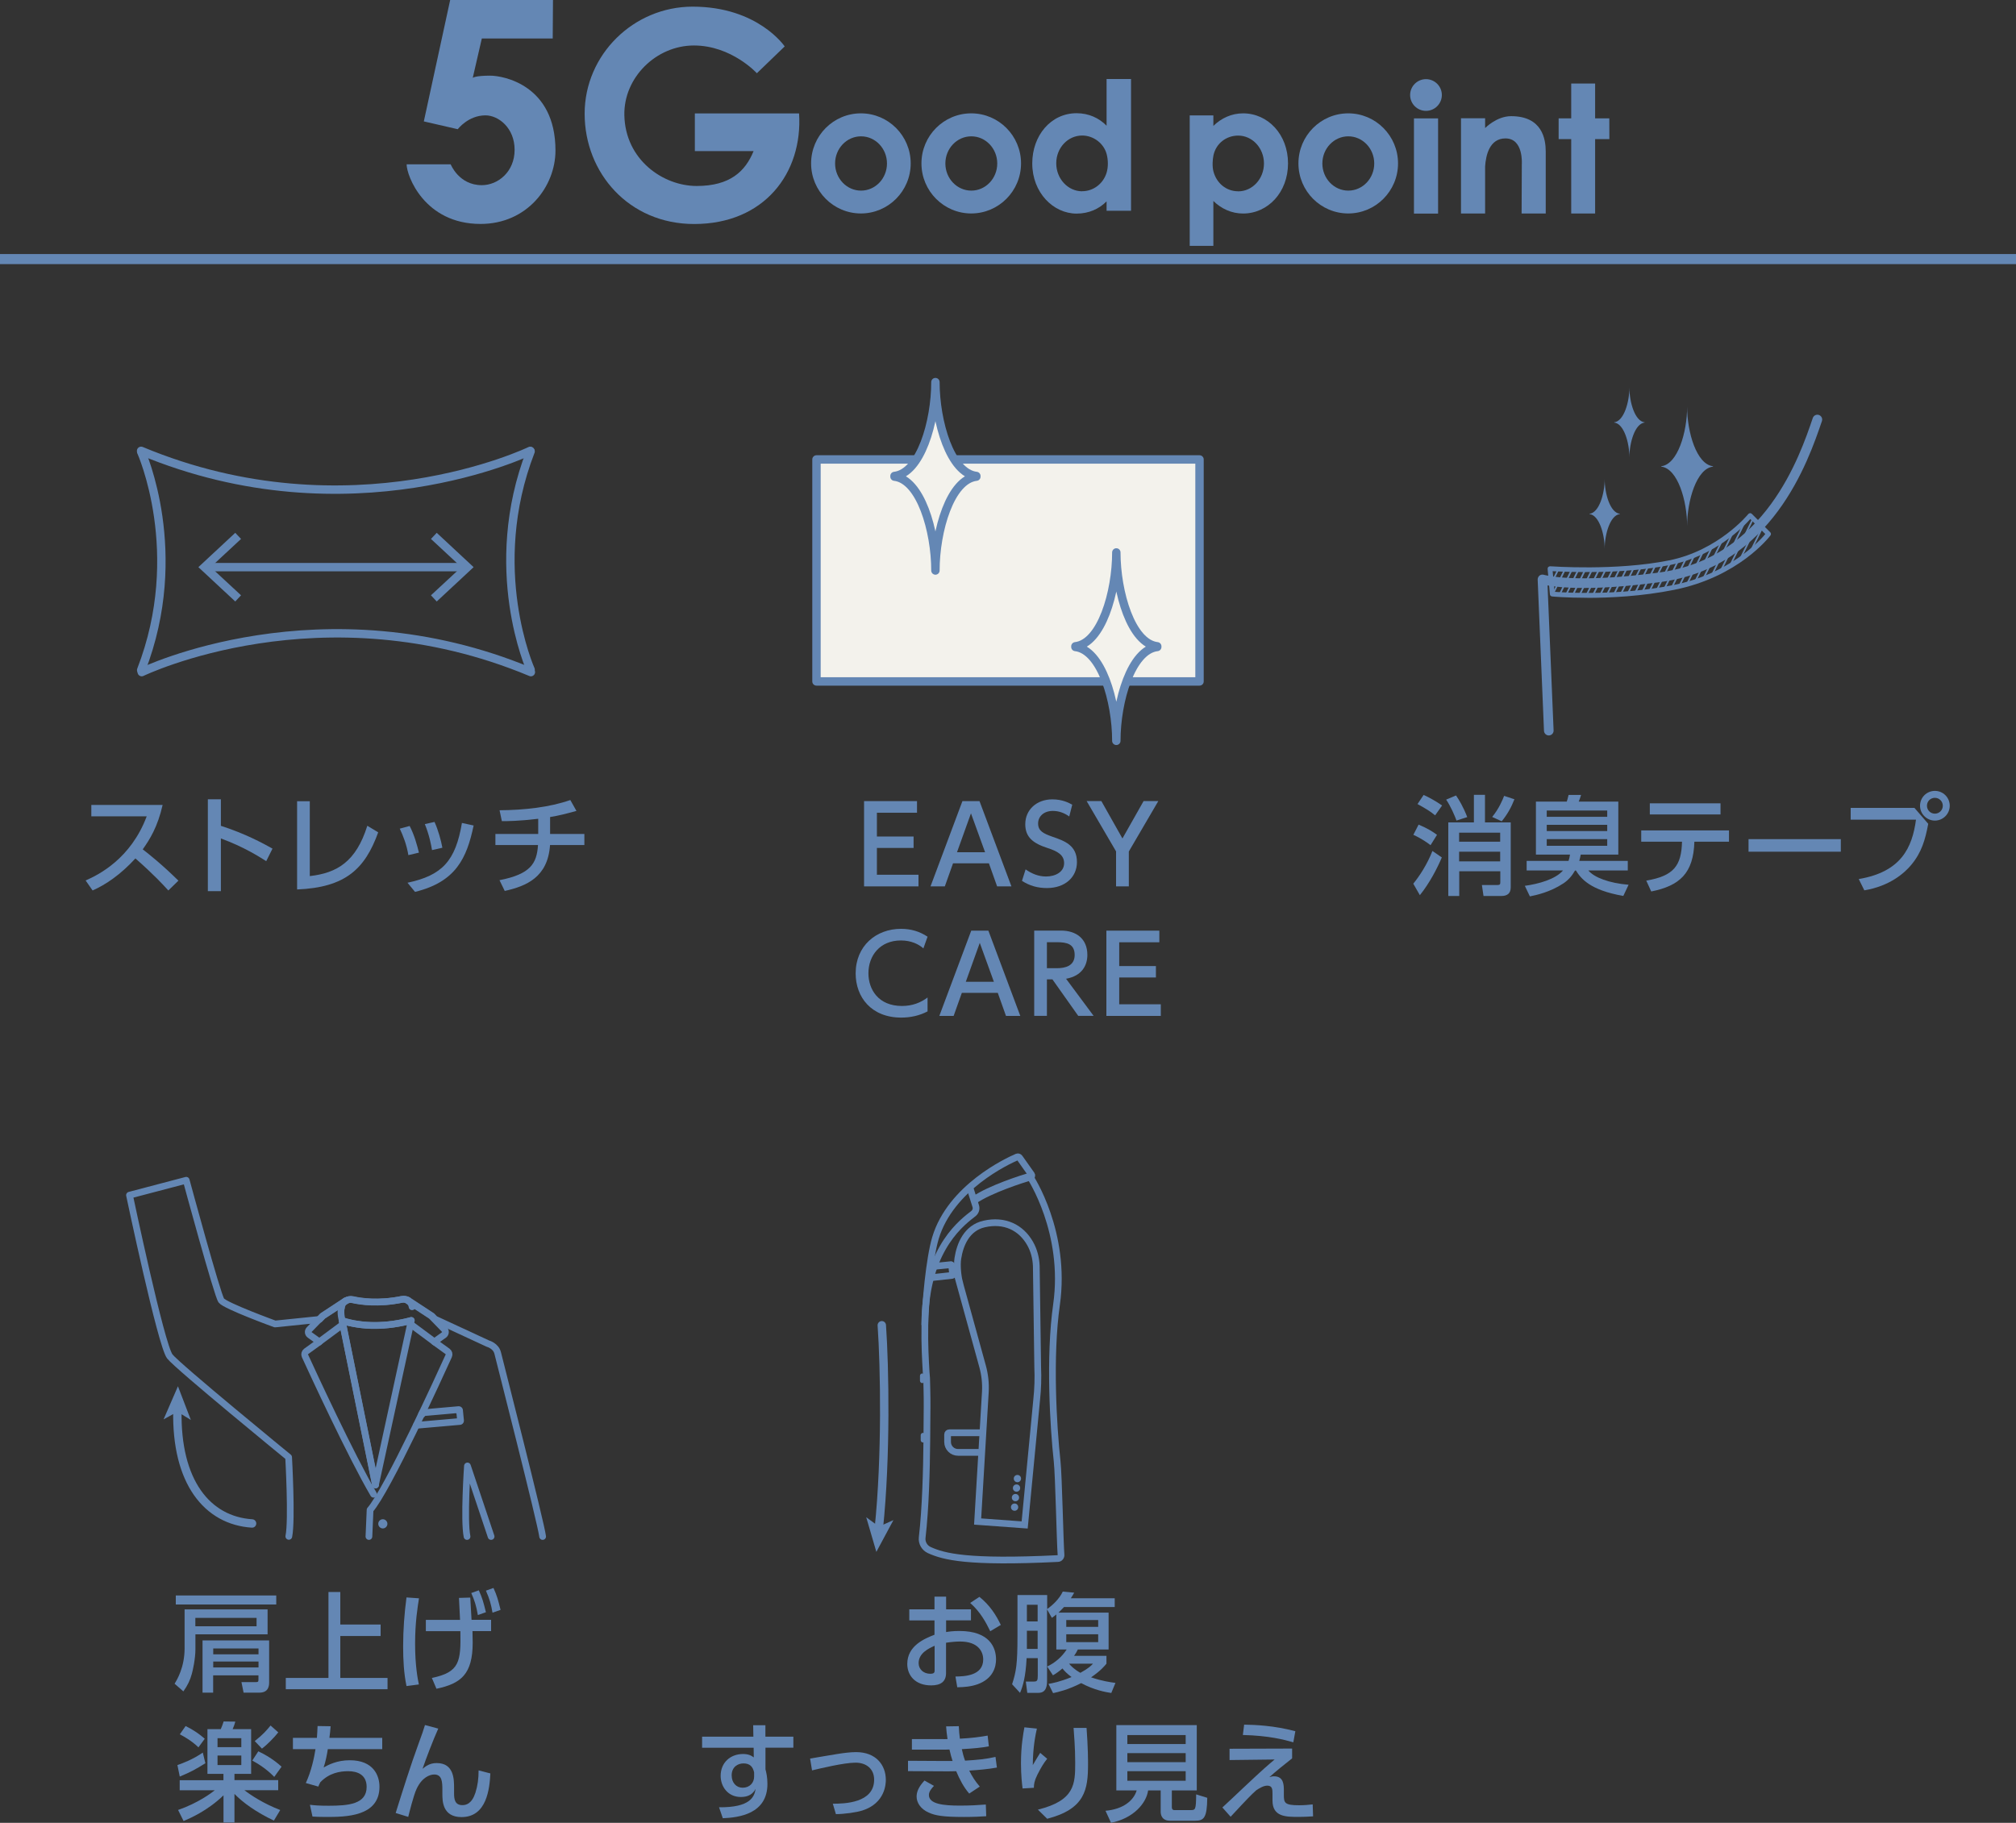 <?xml version="1.0" encoding="UTF-8"?><svg id="_レイヤー_2" xmlns="http://www.w3.org/2000/svg" xmlns:xlink="http://www.w3.org/1999/xlink" viewBox="0 0 300 271.3"><rect x="0" y="0" width="300" height="271.3" fill="#333333" stroke="none"/><defs><style>.cls-1,.cls-2,.cls-3,.cls-4,.cls-5{fill:none;}.cls-1,.cls-2,.cls-4,.cls-6,.cls-5{stroke:#6487b4;}.cls-1,.cls-4,.cls-6{stroke-linecap:round;stroke-linejoin:round;}.cls-2{stroke-width:1.5px;}.cls-2,.cls-5{stroke-miterlimit:10;}.cls-7{fill:#6487b4;}.cls-4,.cls-6{stroke-width:1.25px;}.cls-6{fill:#f3f2ec;}.cls-8{clip-path:url(#clippath);}</style><clipPath id="clippath"><path class="cls-3" d="M230.71,84.41l.34,3.78s8.82.86,18.06-.98c9.55-1.9,14.12-7.96,14.12-7.96l-2.74-2.74s-4.41,5.49-11.98,7.02c-8.07,1.63-17.8.88-17.8.88Z"/></clipPath></defs><g id="_デザイン"><rect class="cls-3" x="20" y="53.56" width="60" height="60"/><rect class="cls-3" x="120" y="53.56" width="60" height="60"/><rect class="cls-3" x="220" y="53.56" width="60" height="60"/><path class="cls-7" d="M135.95,124.49v1.71h-5.46v3.99h6.19v1.73h-8.1v-12.69h7.88v1.73h-5.97v3.54h5.46Z"/><path class="cls-7" d="M141.82,128.49l-1.22,3.43h-2.13l4.75-12.69h2.54l4.75,12.69h-2.13l-1.22-3.43h-5.36ZM146.59,126.84l-2.1-5.79-2.08,5.79h4.18Z"/><path class="cls-7" d="M159.12,121.52c-.75-.53-1.54-.83-2.45-.83-1.34,0-2.19.82-2.19,1.87,0,1.12.8,1.5,2.13,1.97,1.79.62,3.65,1.26,3.65,3.78,0,2.23-1.76,3.86-4.47,3.86-1.38,0-2.58-.34-3.71-1.07l.54-1.71c.93.66,1.94,1.06,3.04,1.06,1.39,0,2.69-.67,2.69-1.98,0-1.23-.98-1.78-2.47-2.26-2.13-.69-3.31-1.6-3.31-3.54,0-2.16,1.7-3.7,4.03-3.7,1.52,0,2.51.54,2.96.8l-.45,1.76Z"/><path class="cls-7" d="M166.09,126.73l-4.39-7.51h2.19l3.14,5.57,3.15-5.57h2.19l-4.39,7.51v5.19h-1.9v-5.19Z"/><path class="cls-7" d="M138.04,150.52c-1.2.64-2.56.93-3.92.93-4.45,0-6.79-3.03-6.79-6.58,0-4.08,3.03-6.63,6.75-6.63,1.46,0,2.74.37,3.95,1.17l-.62,1.74c-.7-.62-1.81-1.18-3.35-1.18-3.11,0-4.83,2.26-4.83,4.88,0,2.42,1.49,4.87,4.99,4.87,1.57,0,2.79-.5,3.81-1.26v2.06Z"/><path class="cls-7" d="M143.13,147.77l-1.22,3.43h-2.13l4.75-12.69h2.55l4.75,12.69h-2.13l-1.22-3.43h-5.36ZM147.9,146.12l-2.1-5.79-2.08,5.79h4.18Z"/><path class="cls-7" d="M157.89,138.5c2.26,0,3.92,1.22,3.92,3.62,0,1.52-.77,3.12-3.17,3.55l4.1,5.52h-2.29l-3.84-5.43h-.82v5.43h-1.89v-12.69h3.99ZM155.79,140.23v3.87h1.46c1.25,0,2.67-.32,2.67-1.97s-1.18-1.9-2.64-1.9h-1.49Z"/><path class="cls-7" d="M172.01,143.77v1.71h-5.46v3.99h6.19v1.73h-8.1v-12.69h7.88v1.73h-5.97v3.54h5.46Z"/><path class="cls-7" d="M230.48,109.46c-.38,0-.7-.3-.72-.69l-.94-22.51c0-.23.1-.46.28-.6.18-.14.43-.18.65-.11.04.01,4.64,1.38,17.26-.36,15.67-2.15,20.82-17.29,22.75-22.98.13-.37.53-.58.91-.45.37.13.58.53.45.91-2.02,5.93-7.37,21.67-23.91,23.94-9.9,1.36-14.97.87-16.92.52l.9,21.58c.02.4-.29.73-.69.75,0,0-.02,0-.03,0Z"/><path class="cls-7" d="M251.06,78.29c0-3.76-1.4-8.56-3.85-8.84v-.06c2.45-.28,3.85-5.08,3.85-8.84,0,3.76,1.4,8.56,3.85,8.84v.06c-2.45.28-3.85,5.08-3.85,8.84"/><path class="cls-7" d="M238.79,81.69c0-2.2-.82-5.02-2.26-5.18v-.04c1.43-.16,2.26-2.98,2.26-5.18,0,2.2.82,5.02,2.26,5.18v.04c-1.43.16-2.26,2.98-2.26,5.18"/><path class="cls-7" d="M242.47,68.07c0-2.2-.82-5.02-2.26-5.18v-.04c1.43-.16,2.26-2.98,2.26-5.18,0,2.2.82,5.02,2.26,5.18v.04c-1.43.16-2.26,2.98-2.26,5.18"/><path class="cls-7" d="M236.18,88.97c-3.13,0-5.18-.19-5.22-.2-.17-.02-.31-.15-.32-.32l-.34-3.78c0-.1.03-.21.1-.28.07-.07.18-.11.28-.11.1,0,9.78.72,17.71-.88,7.35-1.48,11.73-6.84,11.77-6.89.06-.08.16-.13.26-.13.09-.02.2.03.27.1l2.74,2.74c.13.13.14.33.03.47-.19.25-4.76,6.19-14.34,8.1-4.8.96-9.52,1.19-12.94,1.19ZM231.33,88.08c1.6.12,9.51.62,17.66-1,8.22-1.64,12.74-6.45,13.71-7.59l-2.24-2.24c-1.06,1.2-5.26,5.5-11.93,6.84-7.08,1.43-15.52,1.03-17.48.92l.28,3.06Z"/><g class="cls-8"><path class="cls-7" d="M251.2,105.49l-.23-.11,16.79-34.19.23.11-16.79,34.19ZM250.34,105.07l-.23-.11,16.87-34.15.23.11-16.87,34.15ZM249.6,104.71l-.23-.11,16.71-34.23.23.11-16.71,34.23ZM248.75,104.29l-.23-.11,16.79-34.19.23.11-16.79,34.19ZM247.97,103.91l-.23-.11,16.71-34.23.23.11-16.71,34.23ZM247.11,103.49l-.23-.11,16.79-34.19.23.11-16.79,34.19ZM246.3,103.09l-.23-.11,16.79-34.19.23.11-16.79,34.19ZM245.48,102.69l-.23-.11,16.79-34.19.23.11-16.79,34.19ZM244.71,102.31l-.23-.11,16.71-34.23.23.11-16.71,34.23ZM243.81,101.87l-.23-.11,16.87-34.15.23.11-16.87,34.15ZM243.07,101.51l-.23-.11,16.71-34.23.23.11-16.71,34.23ZM242.22,101.09l-.23-.11,16.79-34.19.23.11-16.79,34.19ZM241.44,100.71l-.23-.11,16.71-34.23.23.11-16.71,34.23ZM240.58,100.28l-.23-.11,16.79-34.19.23.11-16.79,34.19ZM239.73,99.86l-.23-.11,16.87-34.15.23.11-16.87,34.15ZM238.95,99.48l-.23-.11,16.79-34.19.23.11-16.79,34.19ZM238.14,99.08l-.23-.11,16.79-34.19.23.11-16.79,34.19ZM237.28,98.66l-.23-.11,16.87-34.15.23.11-16.87,34.15ZM236.5,98.28l-.23-.11,16.79-34.19.23.11-16.79,34.19ZM235.69,97.88l-.23-.11,16.79-34.19.23.11-16.79,34.19ZM234.87,97.48l-.23-.11,16.79-34.19.23.11-16.79,34.19ZM234.1,97.1l-.23-.11,16.71-34.23.23.11-16.71,34.23ZM233.2,96.66l-.23-.11,16.87-34.15.23.11-16.87,34.15ZM232.46,96.3l-.23-.11,16.71-34.23.23.11-16.71,34.23ZM231.6,95.88l-.23-.11,16.79-34.19.23.11-16.79,34.19ZM230.79,95.48l-.23-.11,16.79-34.19.23.11-16.79,34.19ZM229.97,95.08l-.23-.11,16.79-34.19.23.11-16.79,34.19ZM229.2,94.7l-.23-.11,16.71-34.23.23.11-16.71,34.23ZM228.34,94.28l-.23-.11,16.79-34.19.23.11-16.79,34.19ZM227.56,93.9l-.23-.11,16.71-34.23.23.11-16.71,34.23ZM226.71,93.47l-.23-.11,16.79-34.19.23.11-16.79,34.19ZM225.93,93.09l-.23-.11,16.71-34.23.23.11-16.71,34.23ZM225.07,92.67l-.23-.11,16.79-34.19.23.11-16.79,34.19Z"/></g><path class="cls-7" d="M211.1,122.73c1.34.56,2.06,1.02,2.74,1.52l-.96,1.54c-.37-.29-1.31-.98-2.56-1.54l.78-1.52ZM214.56,127.61c-.67,1.58-1.81,3.81-3.27,5.62l-.98-1.71c.9-1.1,2.05-2.83,2.85-4.87l1.39.96ZM211.85,118.31c.64.29,1.6.78,2.75,1.57l-1.04,1.47c-.7-.58-1.23-.91-2.62-1.68l.91-1.36ZM216.67,118.39c.43.61,1.1,1.73,1.67,3.22l-1.6.51c-.27-.74-.91-2.21-1.54-3.11l1.47-.62ZM219.33,122.4v-4.1h1.65v4.1h3.83v9.67c0,.91-.53,1.28-1.38,1.28h-2.67l-.24-1.63h2.32c.37,0,.42-.14.42-.4v-1.65h-6.11v3.68h-1.63v-10.95h3.83ZM217.13,123.93v1.34h6.11v-1.34h-6.11ZM217.13,126.76v1.44h6.11v-1.44h-6.11ZM225.36,118.96c-.46,1.18-1.06,2.27-1.89,3.27l-1.42-.64c1.02-1.25,1.54-2.53,1.78-3.14l1.54.51Z"/><path class="cls-7" d="M241.55,133.34c-4.96-.86-6.29-2.59-7.04-3.78h-.13c-.45.8-1.02,1.44-1.71,1.9-2.02,1.34-4.08,1.76-5.01,1.95l-.75-1.57c2.08-.29,4.56-.98,5.68-2.29h-5.41v-1.42h6.23c.1-.32.18-.59.22-.94h-5.07v-7.89h4.59c.11-.34.13-.4.27-.99h1.86c-.08.3-.27.8-.35.99h5.89v7.89h-5.59c-.06.34-.13.59-.22.94h7.22v1.42h-5.87c.88,1.06,3.11,1.89,5.99,2.13l-.78,1.65ZM230.17,120.63v.94h9v-.94h-9ZM230.17,122.76v.93h9v-.93h-9ZM230.17,124.89v.99h9v-.99h-9Z"/><path class="cls-7" d="M244.99,131.06c4.08-.69,5.22-2.21,5.31-5.79h-6.07v-1.68h13.06v1.68h-5.15c-.13,4.69-2.18,6.56-6.42,7.41l-.74-1.62ZM256.03,119.56v1.66h-10.52v-1.66h10.52Z"/><path class="cls-7" d="M273.93,124.89v1.87h-13.73v-1.87h13.73Z"/><path class="cls-7" d="M284.89,120.24l2.05,2.37c-.45,2.38-.98,4.27-2.56,6.15-.94,1.12-3.1,3.11-6.95,3.75l-.83-1.68c6.32-1.06,7.96-4.69,8.52-8.84h-9.72v-1.75h9.49ZM290.14,119.92c0,1.23-1.01,2.21-2.21,2.21s-2.21-.98-2.21-2.21.99-2.21,2.21-2.21,2.21.98,2.21,2.21ZM286.75,119.92c0,.66.53,1.18,1.18,1.18s1.18-.53,1.18-1.18-.53-1.18-1.18-1.18-1.18.51-1.18,1.18Z"/><path class="cls-7" d="M24.2,119.8c-.74,3.27-1.92,5.15-2.96,6.61.9.69,2.93,2.31,5.31,4.66l-1.5,1.46c-.75-.82-2.13-2.34-4.9-4.77-2.19,2.4-4.42,3.91-6.37,4.77l-1.04-1.49c1.9-.82,6.72-3.22,9.09-9.54h-8.24v-1.7h10.61Z"/><path class="cls-7" d="M39.62,128.17c-1.06-.67-3.33-2.13-6.75-3.38v7.84h-1.94v-13.67h1.94v3.95c3.57,1.14,6.31,2.62,7.68,3.39l-.93,1.86Z"/><path class="cls-7" d="M46.1,130.39c4.05-.46,6.88-2.13,8.56-7.49l1.62.98c-1.97,5.44-4.85,8.2-12.07,8.5v-13.13h1.89v11.14Z"/><path class="cls-7" d="M60.77,127.27c-.26-1.54-.74-2.79-1.28-3.94l1.47-.4c.72,1.39,1.12,2.9,1.38,3.97l-1.57.37ZM60.64,131.38c5.19-1.1,7.15-3.27,8.1-8.9l1.74.38c-1.01,4.83-2.62,8.39-8.72,9.88l-1.12-1.36ZM64.29,126.52c-.14-.85-.42-2.26-1.07-3.87l1.44-.32c.54,1.18.98,2.77,1.17,3.84l-1.54.35Z"/><path class="cls-7" d="M81.87,124.12h5.09v1.65h-5.11c-.32,4.79-3.52,6.11-6.74,6.83l-.78-1.6c4.63-.91,5.55-2.48,5.73-5.23h-6.34v-1.65h6.37v-2.26c-2.96.35-4.5.35-5.41.35l-.34-1.62c3.71-.02,7.46-.45,10.53-1.52l.91,1.62c-1.57.43-2.58.69-3.92.91v2.51Z"/><line class="cls-4" x1="30.87" y1="84.41" x2="69.13" y2="84.41"/><polygon class="cls-7" points="35.01 89.52 35.87 88.6 31.35 84.41 35.87 80.21 35.01 79.3 29.52 84.41 35.01 89.52"/><polygon class="cls-7" points="64.99 89.52 64.13 88.6 68.65 84.41 64.13 80.21 64.99 79.3 70.48 84.41 64.99 89.52"/><path class="cls-4" d="M21.01,67.23s6.77,15.05,0,32.5"/><path class="cls-4" d="M78.91,67.1s-26.82,12.99-57.91,0"/><path class="cls-4" d="M78.96,99.67s-6.77-15.05,0-32.5"/><path class="cls-4" d="M21.09,100.03s26.82-12.99,57.91,0"/><rect class="cls-6" x="121.5" y="68.38" width="57" height="33.04"/><path class="cls-6" d="M139.2,84.91c0-5.94-2.22-13.53-6.09-13.97v-.1c3.87-.44,6.09-8.03,6.09-13.97,0,5.94,2.22,13.53,6.09,13.97v.1c-3.87.44-6.09,8.03-6.09,13.97"/><path class="cls-6" d="M166.12,110.26c0-5.94-2.22-13.53-6.09-13.97v-.1c3.87-.44,6.09-8.03,6.09-13.97,0,5.94,2.22,13.53,6.09,13.97v.1c-3.87.44-6.09,8.03-6.09,13.97"/><rect class="cls-3" x="20" y="172.18" width="60" height="60"/><rect class="cls-3" x="120" y="172.18" width="60" height="60"/><path class="cls-7" d="M27.46,239.53h12.36v3.71h-10.74v2.24c0,1.41-.4,3.19-.53,3.63-.26.96-.62,1.71-1.26,2.62l-1.31-1.14c.37-.59,1.49-2.45,1.49-5.27v-5.81ZM26.16,237.46h14.95v1.34h-14.95v-1.34ZM29.07,240.79v1.25h9.11v-1.25h-9.11ZM40.05,244.14v6.21c0,.42,0,1.57-1.46,1.57h-2.34l-.32-1.57h2.1c.34,0,.43-.03.43-.34v-.67h-6.74v2.58h-1.58v-7.78h9.91ZM31.73,245.34v.88h6.74v-.88h-6.74ZM31.73,247.29v.88h6.74v-.88h-6.74Z"/><path class="cls-7" d="M50.64,236.95v4.83h6v1.71h-6v6.24h7.03v1.68h-15.14v-1.68h6.35v-12.79h1.76Z"/><path class="cls-7" d="M62.35,237.88c-.19,1.23-.58,3.52-.58,6.75s.38,5.2.56,6.07l-1.84.24c-.4-1.94-.5-3.92-.5-5.91,0-2.43.18-4.87.5-7.28l1.86.13ZM64.27,249.73c4.15-.86,4.32-2.43,4.24-6.96h-5.14v-1.68h5.09c-.03-.74-.03-.85-.16-3.27l1.68-.05c.03.53.16,2.85.19,3.31h2.91v1.68h-2.77c.02.78.03,1.07.03,1.7,0,4.72-1.74,6.11-5.39,6.88l-.69-1.62ZM71.25,236.68c.54,1.2.67,1.71,1.06,3.27l-1.2.42c-.24-1.36-.45-2.06-.98-3.28l1.12-.4ZM73.43,236.33c.54,1.2.67,1.7,1.06,3.27l-1.2.42c-.22-1.3-.46-2.1-.98-3.28l1.12-.4Z"/><path class="cls-7" d="M30.56,262.43c-1.46.91-2.26,1.34-3.81,1.98l-.35-1.71c.82-.29,2.27-.82,3.78-1.86l.38,1.58ZM33.27,264.01h-2.4v-6.66h1.98c.14-.29.29-.7.43-1.14l1.74.02c-.11.42-.21.67-.4,1.12h2.75v6.66h-2.48v.93h6.51v1.5h-5.03c.93.72,2.82,1.98,5.33,2.95l-.94,1.57c-2.62-1.23-4.63-2.69-5.87-3.97v4.26h-1.63v-4.05c-2.39,2.32-5.04,3.44-5.94,3.83l-.82-1.65c2.96-1.02,5.01-2.56,5.46-2.93h-5.22v-1.5h6.51v-.93ZM27.62,256.89c1.23.61,2.03,1.18,2.85,1.89l-.94,1.28c-.42-.4-1.14-1.07-2.77-1.94l.86-1.23ZM32.37,258.7v1.33h3.54v-1.33h-3.54ZM32.37,261.28v1.42h3.54v-1.42h-3.54ZM38.44,260.65c1.06.5,2.34,1.26,3.46,2.29l-1.09,1.52c-1.28-1.33-2.66-2.1-3.27-2.43l.9-1.38ZM41.41,257.83c-.58.74-1.63,1.82-2.43,2.42l-1.07-1.12c1.22-.96,1.84-1.68,2.35-2.32l1.15,1.02Z"/><path class="cls-7" d="M56.88,258.65v1.68h-8.1c-.1.72-.34,1.92-.62,2.72.7-.38,1.97-1.07,3.89-1.07,3.54,0,4.42,2.3,4.42,3.94,0,4.47-5.04,4.5-7.97,4.5-1.02,0-1.42-.03-2-.06l-.38-1.75c.67.08,1.33.14,2.77.14,2.93,0,5.67-.22,5.67-2.8,0-1.79-1.33-2.34-2.74-2.34-1.25,0-2.83.26-4.16,1.65-.19.38-.22.46-.29.64l-1.86-.53c.82-1.76,1.25-3.81,1.44-5.04h-3.36v-1.68h3.57c.05-.66.06-1.02.1-1.76l1.94.03c-.03.45-.11,1.26-.18,1.73h7.88Z"/><path class="cls-7" d="M65.22,257.26c-.83,1.86-1.84,4.53-2.34,5.99.5-.4,1.07-.85,2.11-.85,2.59,0,2.58,2.47,2.58,3.7v.8c0,.86.11,1.76,1.23,1.76.56,0,1.39-.18,1.94-1.82.35-1.1.48-2.13.48-3.35l1.75.45c-.11,2.27-.53,6.5-4.29,6.5-2.85,0-2.85-2.43-2.85-3.46v-.51c0-1.23-.02-2.37-1.22-2.37-.64,0-1.82.43-2.61,2.13-.45.94-1.09,3.54-1.25,4.18l-1.87-.58c1.07-3.41,2.27-7.23,3.35-10.16.58-1.57.82-2.29,1.01-2.93l1.98.53Z"/><path class="cls-7" d="M144.49,239.51v1.65h-3.7v1.74c.35-.06.99-.16,1.97-.16,4.58,0,5.46,2.55,5.46,4.23,0,1.1-.42,2.86-2.74,3.7-.99.35-1.95.43-3.03.45l-.27-1.6c1.28-.02,4.13-.08,4.13-2.54,0-1.17-.75-2.67-3.43-2.67-.56,0-1.22.05-2.1.18v4.51c0,1.25-.75,1.84-2.22,1.84-2.35,0-3.55-1.47-3.55-3.19,0-2.72,2.59-3.78,4.05-4.35v-2.13h-3.75v-1.65h3.75v-1.89h1.73v1.89h3.7ZM139.08,244.94c-.88.4-2.38,1.09-2.38,2.59,0,.9.72,1.58,1.74,1.58.64,0,.64-.27.64-.5v-3.68ZM145.74,237.66c1.52,1.2,2.48,2.69,3.19,4.18l-1.57.94c-.61-1.25-1.46-2.88-2.99-4.21l1.38-.91Z"/><path class="cls-7" d="M156,250.62c.58-.1,1.66-.29,3.46-1.02-.69-.51-1.06-.91-1.36-1.28-.58.5-.94.74-1.41,1.02l-.86-1.31c1.15-.54,2.18-1.42,2.9-2.53h-1.54v-5.22c-.19.16-.35.29-.66.51l-.72-1.26v10.56c0,.59,0,1.86-1.28,1.86h-1.66l-.22-1.68h1.17c.51,0,.61-.13.61-.88v-2.61h-1.66c-.14,2.8-.56,4.21-.98,5.17l-1.18-1.28c.61-1.9.8-2.99.8-7.17v-6.11h4.42v2.08c.78-.54,1.81-1.49,2.32-2.59l1.7.16c-.14.27-.29.5-.5.83h6.53v1.31h-7.55c-.38.42-.61.62-.82.83h7.46v5.49h-4.58c-.13.26-.27.54-.56.94h4.82v1.17c-.26.32-.86,1.06-2.29,2.03,1.58.54,2.8.72,3.63.83l-.62,1.5c-.83-.13-2.53-.42-4.48-1.47-1.98,1.01-3.44,1.33-4.18,1.49l-.69-1.38ZM152.81,238.84v2.48h1.6v-2.48h-1.6ZM152.81,242.7v2.71h1.6v-2.71h-1.6ZM158.67,241.11v1.02h4.75v-1.02h-4.75ZM158.67,243.23v1.17h4.75v-1.17h-4.75ZM159.09,247.61c.26.32.75.83,1.68,1.36,1.28-.7,1.66-1.12,1.87-1.36h-3.55Z"/><path class="cls-7" d="M118.06,258.46v1.65h-4.15v3.23c.13.48.29,1.17.29,2.16,0,4.5-4.29,5.01-6.64,5.11l-.56-1.63c4.66.05,5.27-1.57,5.44-2.75-.38.77-1.07,1.22-2.19,1.22-1.94,0-3.01-1.55-3.01-3.15,0-1.98,1.46-3.25,3.33-3.25.8,0,1.26.24,1.6.51l-.02-1.44h-7.67v-1.65h7.63l-.03-1.7h1.82v1.7h4.15ZM112.22,263.79c-.18-.82-.61-1.34-1.58-1.34-.85,0-1.76.53-1.76,1.78,0,1.1.69,1.84,1.63,1.84,1.06,0,1.71-.75,1.71-1.65v-.62Z"/><path class="cls-7" d="M123.93,268.45c1.68,0,6.15-.08,6.15-3.57,0-1.63-1.17-2.54-2.77-2.54-1.71,0-5.35.88-6.47,1.15l-.29-1.76c.64-.1,3.43-.59,3.99-.67.98-.16,2.02-.29,2.85-.29,2.98,0,4.43,1.94,4.43,4.13,0,.56-.08,3.47-3.49,4.56-.9.29-2.77.54-3.94.54l-.46-1.55Z"/><path class="cls-7" d="M148.34,263.07c-1.33.24-2.61.35-4.11.45.42.83.85,1.55,1.57,2.38l-1.57,1.04c-.82-.94-1.44-2.13-1.94-3.33-.62.02-1.04.02-1.54.02l-5.63-.03v-1.54l5.3.03h1.33c-.18-.58-.29-.94-.46-1.71-.4.02-.53.02-1.14.02h-4.45v-1.57h4.24c.5,0,.77.02,1.06,0-.13-.88-.16-1.26-.21-1.89l1.89-.03c.03.69.08,1.28.16,1.86,1.7-.08,3.11-.27,4.13-.46l.18,1.6c-1.06.21-2.34.32-4.02.42.13.61.27,1.14.48,1.71,1.86-.11,3.19-.24,4.53-.56l.21,1.6ZM138.97,265.81c-.34.35-.74.83-.74,1.34,0,1.38,2.26,1.58,4.58,1.58,1.55,0,2.62-.06,3.89-.16l.06,1.74c-.8.06-1.9.11-3.33.11-3.14,0-4.26-.21-5.25-.66-1.2-.53-1.78-1.49-1.78-2.37,0-.7.29-1.44,1.17-2.39l1.39.78Z"/><path class="cls-7" d="M154.3,257.27c-.19.86-.59,2.66-.61,5.43.5-.85.82-1.38,1.1-1.82l1.04.88c-.48.59-.93,1.31-1.47,2.4-.46.94-.5,1.39-.51,1.92l-1.68.1c-.08-.62-.24-1.94-.24-3.75,0-2.59.34-4.4.51-5.35l1.86.19ZM161.69,257.16c.22,2.93.22,4.93.22,5.38,0,3.78-.42,6.69-6.08,8.15l-1.38-1.36c5.52-1.36,5.55-3.84,5.55-7.01,0-2.24-.18-4.27-.24-5.15h1.92Z"/><path class="cls-7" d="M174.38,268.94c0,.4.21.46.38.46h2.39c.74,0,.83-.03.85-2.34l1.65.51c-.03,2.98-.5,3.41-1.78,3.41h-3.76c-1.2,0-1.39-.85-1.39-1.34v-3.17h-1.87c-.27,1.94-2.21,4.16-5.52,4.82l-.82-1.79c2.66-.24,4.18-1.52,4.64-3.03h-3.03v-9.72h11.97v9.72h-3.71v2.47ZM176.44,258.23h-8.68v1.34h8.68v-1.34ZM176.44,260.92h-8.68v1.34h8.68v-1.34ZM176.44,263.61h-8.68v1.42h8.68v-1.42Z"/><path class="cls-7" d="M192.28,260.23v1.47c-1.26.99-2.35,1.87-3.39,2.8.24-.08.43-.13.7-.13,1.46,0,1.46,1.31,1.46,2.16v.61c0,1.18.11,1.54,2.27,1.54.67,0,1.5-.06,2.02-.13l.06,1.78c-.58.03-1.14.08-2.21.08-1.82,0-3.83,0-3.83-2.43v-.96c0-.67,0-1.26-.77-1.26-.54,0-1.12.34-1.65.69-.77.7-1.25,1.18-3.81,3.94l-1.23-1.38c.26-.22,2.51-2.35,3.06-2.87,3.17-2.98,3.67-3.39,4.72-4.27l-6.71.08v-1.68l9.3-.03ZM192.46,259.31c-1.34-.38-3.57-.99-7.51-1.09l.19-1.54c1.65.03,4.43.13,7.62.98l-.3,1.65Z"/><path class="cls-7" d="M151.1,222.35c-.3,0-.54.25-.53.55,0,.3.25.54.55.53.3,0,.54-.25.53-.55,0-.3-.25-.54-.55-.53Z"/><path class="cls-7" d="M150.97,223.77c-.3,0-.54.25-.53.55,0,.3.25.54.55.53.3,0,.54-.25.53-.55,0-.3-.25-.54-.55-.53Z"/><path class="cls-7" d="M151.41,220.6c.3,0,.54-.25.53-.55,0-.3-.25-.54-.55-.53-.3,0-.54.25-.53.55,0,.3.25.54.55.53Z"/><path class="cls-7" d="M151.26,220.93c-.3,0-.54.25-.53.55,0,.3.25.54.55.53.3,0,.54-.25.53-.55,0-.3-.25-.54-.55-.53Z"/><path class="cls-5" d="M139.04,188.47l2.47-.25s.09.03.1.08l.16,1.42s-.03.09-.08.1l-3.22.35"/><line class="cls-5" x1="141.64" y1="188.43" x2="141.56" y2="188.44"/><line class="cls-5" x1="139.01" y1="188.68" x2="138.93" y2="188.69"/><path class="cls-5" d="M144.98,178.69c2.34-1.62,7.18-3.16,8.41-3.52.14-.04.2-.21.12-.34l-1.79-2.53c-.08-.12-.24-.16-.37-.11-1.42.61-9.88,4.54-12.14,12.05-.93,3.1-1.53,9.87-1.58,12.94-.05,3.06.08,5.08.19,7.04l.07.86s.09,2.84.07,4.3c-.01.86-.04,5.08-.04,5.08-.04,4.28-.18,9.98-.69,14.38-.09.78.34,1.53,1.06,1.86,2.18.98,5.65,1.92,19.14,1.26.28-.01.49-.28.46-.56-.15-1.84-.34-11.76-.58-13.93-.56-5.15-1.19-15.52-.09-23.29,1.53-10.79-3.9-18.98-3.9-18.98"/><path class="cls-5" d="M153.39,175c-1.23.36-6.07,1.9-8.41,3.52"/><path class="cls-5" d="M144.33,176.76l.87,2.75c.12.37.01.78-.28,1.05-.08.08-.17.15-.27.22-2.19,1.67-7.03,5.88-7.03,16.43"/><path class="cls-5" d="M146.16,216.16h-3.6c-.85,0-1.55-.69-1.55-1.55v-1.12c0-.14.11-.25.25-.25h5.08"/><path class="cls-7" d="M137.36,213.26h.02c.08,0,.14.06.14.14v1.15c0,.08-.06.14-.14.14h-.02c-.19,0-.35-.16-.35-.35v-.74c0-.19.16-.35.35-.35Z"/><path class="cls-7" d="M137.25,204.42h.02c.08,0,.14.06.14.14v1.15c0,.08-.06.14-.14.14h-.02c-.19,0-.35-.16-.35-.35v-.74c0-.19.16-.35.35-.35Z"/><path class="cls-5" d="M142.76,190.8l3.46,12.56c.34,1.23.48,2.51.41,3.79l-1.15,19.3,7,.51,1.79-18.67c.17-1.59.22-3.2.15-4.8l-.21-15.08c-.05-1.17-.34-2.32-.92-3.34-1.34-2.37-3.79-3.6-6.85-2.9-2.61.6-3.59,3.1-3.9,5.1-.16,1.01-.02,2.55.23,3.54Z"/><path class="cls-4" d="M131.22,197.24c.44,6.22.67,19.56-.44,30.22"/><polygon class="cls-7" points="130.41 230.97 128.9 225.81 130.8 227.2 132.95 226.24 130.41 230.97"/><path class="cls-1" d="M80.75,228.68c-.25-2.05-6.44-26.29-6.69-27.31-.27-1.08-1.44-1.39-1.44-1.39l-7.9-3.66-.15-.16-.29-.3-3.61-2.37.12.06c-.28-.17-.62-.24-.96-.17-3.43.7-6.08.32-7.31.04-.36-.08-.73,0-1.02.18h0s-3.44,2.25-3.44,2.25l-.5.52-6.63.68s-7.41-2.7-8-3.5-5.22-17.89-5.22-17.89l-8.44,2.22s4.69,22.31,6,24c1.17,1.5,17.68,15,17.68,15,0,0,.53,9.34.03,11.78"/><path class="cls-1" d="M69.5,228.68c-.5-2.44.06-10.5.06-10.5l3.52,10.5"/><path class="cls-1" d="M50.9,196.53l4.97,24.48,5.33-24.48c-3.6.94-7.17,1.06-10.29,0Z"/><path class="cls-1" d="M60.58,193.5l3.61,2.37,1.95,2.01c.22.23.19.61-.07.8l-1.44,1.03,1.98,1.43c.2.15.28.42.17.65-1.28,2.82-9.1,19.96-11.71,22.93l-.17,3.96"/><path class="cls-1" d="M50.79,194.65c-.16.89.11,1.79.11,1.79h0l4.99,24.57"/><path class="cls-1" d="M61.32,194.49s0-.02,0-.03c-.13-.73-.84-1.21-1.57-1.06-3.43.7-6.08.32-7.31.04-.68-.15-1.37.24-1.57.9-.03.1-.05.2-.07.3"/><path class="cls-1" d="M61.2,196.52l-.12.04c-4.68,1.24-8.31.56-10,.08l-.13-.03"/><path class="cls-1" d="M62.84,210.27l5.44-.48s.09.03.1.08l.16,1.59s-.03.09-.08.1l-6.5.57"/><line class="cls-1" x1="64.74" y1="199.78" x2="61.08" y2="197.06"/><path class="cls-1" d="M55.59,222.39c-3.39-5.79-9.13-18.24-10.21-20.6-.1-.23-.03-.5.17-.65l1.98-1.43-1.44-1.03c-.26-.19-.3-.56-.07-.8l1.95-2.01,3.44-2.26"/><line class="cls-1" x1="47.42" y1="199.78" x2="51.02" y2="197.11"/><line class="cls-1" x1="68.37" y1="210.05" x2="68.3" y2="210.06"/><line class="cls-1" x1="62.8" y1="210.52" x2="62.72" y2="210.52"/><path class="cls-7" d="M57.65,226.79c0,.38-.31.69-.68.69s-.68-.31-.68-.69.31-.68.68-.68.68.31.68.68Z"/><path class="cls-4" d="M37.51,226.74c-6.67-.44-11.34-6.17-11.11-16.89"/><polygon class="cls-7" points="26.48 206.32 28.4 211.33 26.4 210.11 24.34 211.25 26.48 206.32"/><line class="cls-2" x1="300" y1="38.56" y2="38.56"/><path class="cls-7" d="M82.29,0l-.04,5.73h-10.55l-1.35,5.86s.31-.33,2.59-.33c1.97,0,9.72,1.41,9.72,11.14,0,5.35-4.21,10.93-11.15,10.93-8.35,0-11-7.19-11-8.87h6.56s1.21,3.1,4.63,3.1c2.4,0,4.88-1.99,4.88-5.26s-2.41-5.13-4.33-5.13c-2.58,0-4.13,2.06-4.13,2.06l-5.05-1.16,3.92-18.07h15.31Z"/><path class="cls-7" d="M116.77,6.91l-4.14,3.99s-3.76-4.13-9.37-4.13-10.47,4.77-10.35,10.38c.14,6.64,5.77,10.53,10.76,10.53s7.25-2.2,8.47-5.19h-8.74v-5.61h15.51c.57,8.88-5.18,16.46-15.61,16.46-9.73,0-16.3-7.62-16.3-16.41S94.28.99,103.07.99c9.73,0,13.7,5.92,13.7,5.92Z"/><path class="cls-7" d="M209.84,14.14c0,1.31,1.06,2.36,2.36,2.36s2.36-1.06,2.36-2.36-1.06-2.36-2.36-2.36-2.36,1.06-2.36,2.36Z"/><path class="cls-7" d="M200.63,16.87c-4.09,0-7.41,3.34-7.41,7.45s3.32,7.45,7.41,7.45,7.41-3.34,7.41-7.45-3.32-7.45-7.41-7.45ZM200.64,28.37c-2.13,0-3.86-1.81-3.86-4.04s1.73-4.04,3.86-4.04,3.86,1.81,3.86,4.04-1.73,4.04-3.86,4.04Z"/><rect class="cls-7" x="210.41" y="17.62" width="3.59" height="14.17"/><polygon class="cls-7" points="239.49 20.7 239.48 17.62 237.37 17.62 237.37 12.43 233.81 12.43 233.81 17.62 231.94 17.62 231.94 20.7 233.81 20.7 233.81 31.78 237.37 31.78 237.37 20.7 239.49 20.7"/><path class="cls-7" d="M164.67,11.76v6.95c-1.14-1.16-2.67-1.86-4.46-1.86-3.85,0-6.6,3.34-6.6,7.47,0,4.35,3.13,7.47,6.6,7.47,1.81,0,3.34-.69,4.46-1.82v1.4h3.64V11.76h-3.64ZM161.04,28.47c-2.13,0-3.86-1.87-3.86-4.17s1.73-4.13,3.86-4.13c1.67,0,3.23,1.16,3.65,2.8.21.83.25,1.84-.02,2.74-.49,1.62-1.96,2.75-3.63,2.75Z"/><path class="cls-7" d="M184.98,16.87c-1.7,0-3.24.71-4.42,1.87v-1.56h-3.52v19.41h3.52v-6.68c1.18,1.16,2.72,1.87,4.42,1.87,3.69,0,6.69-3.15,6.69-7.46s-3-7.45-6.69-7.45ZM184.25,28.47c-1.74,0-3.21-1.17-3.68-2.96-.2-.77-.12-1.79,0-2.37.38-1.82,1.94-2.96,3.68-2.96,2.12,0,3.84,1.86,3.84,4.15s-1.72,4.15-3.84,4.15Z"/><path class="cls-7" d="M224.86,17.29c-2.15,0-3.86,1.77-3.86,1.77v-1.46h-3.59v14.18h3.59v-7.02c.11-1.64.65-4.16,3.03-4.16,2.72,0,2.43,3.85,2.43,3.85l-.03,7.33h3.59v-9.21c0-1.85-.5-5.28-5.15-5.28Z"/><path class="cls-7" d="M144.53,16.87c-4.09,0-7.41,3.34-7.41,7.45s3.32,7.45,7.41,7.45,7.41-3.34,7.41-7.45-3.32-7.45-7.41-7.45ZM144.54,28.37c-2.13,0-3.86-1.81-3.86-4.04s1.73-4.04,3.86-4.04,3.86,1.81,3.86,4.04-1.73,4.04-3.86,4.04Z"/><path class="cls-7" d="M128.11,16.87c-4.09,0-7.41,3.34-7.41,7.45s3.32,7.45,7.41,7.45,7.41-3.34,7.41-7.45-3.32-7.45-7.41-7.45ZM128.13,28.37c-2.13,0-3.86-1.81-3.86-4.04s1.73-4.04,3.86-4.04,3.86,1.81,3.86,4.04-1.73,4.04-3.86,4.04Z"/></g></svg>